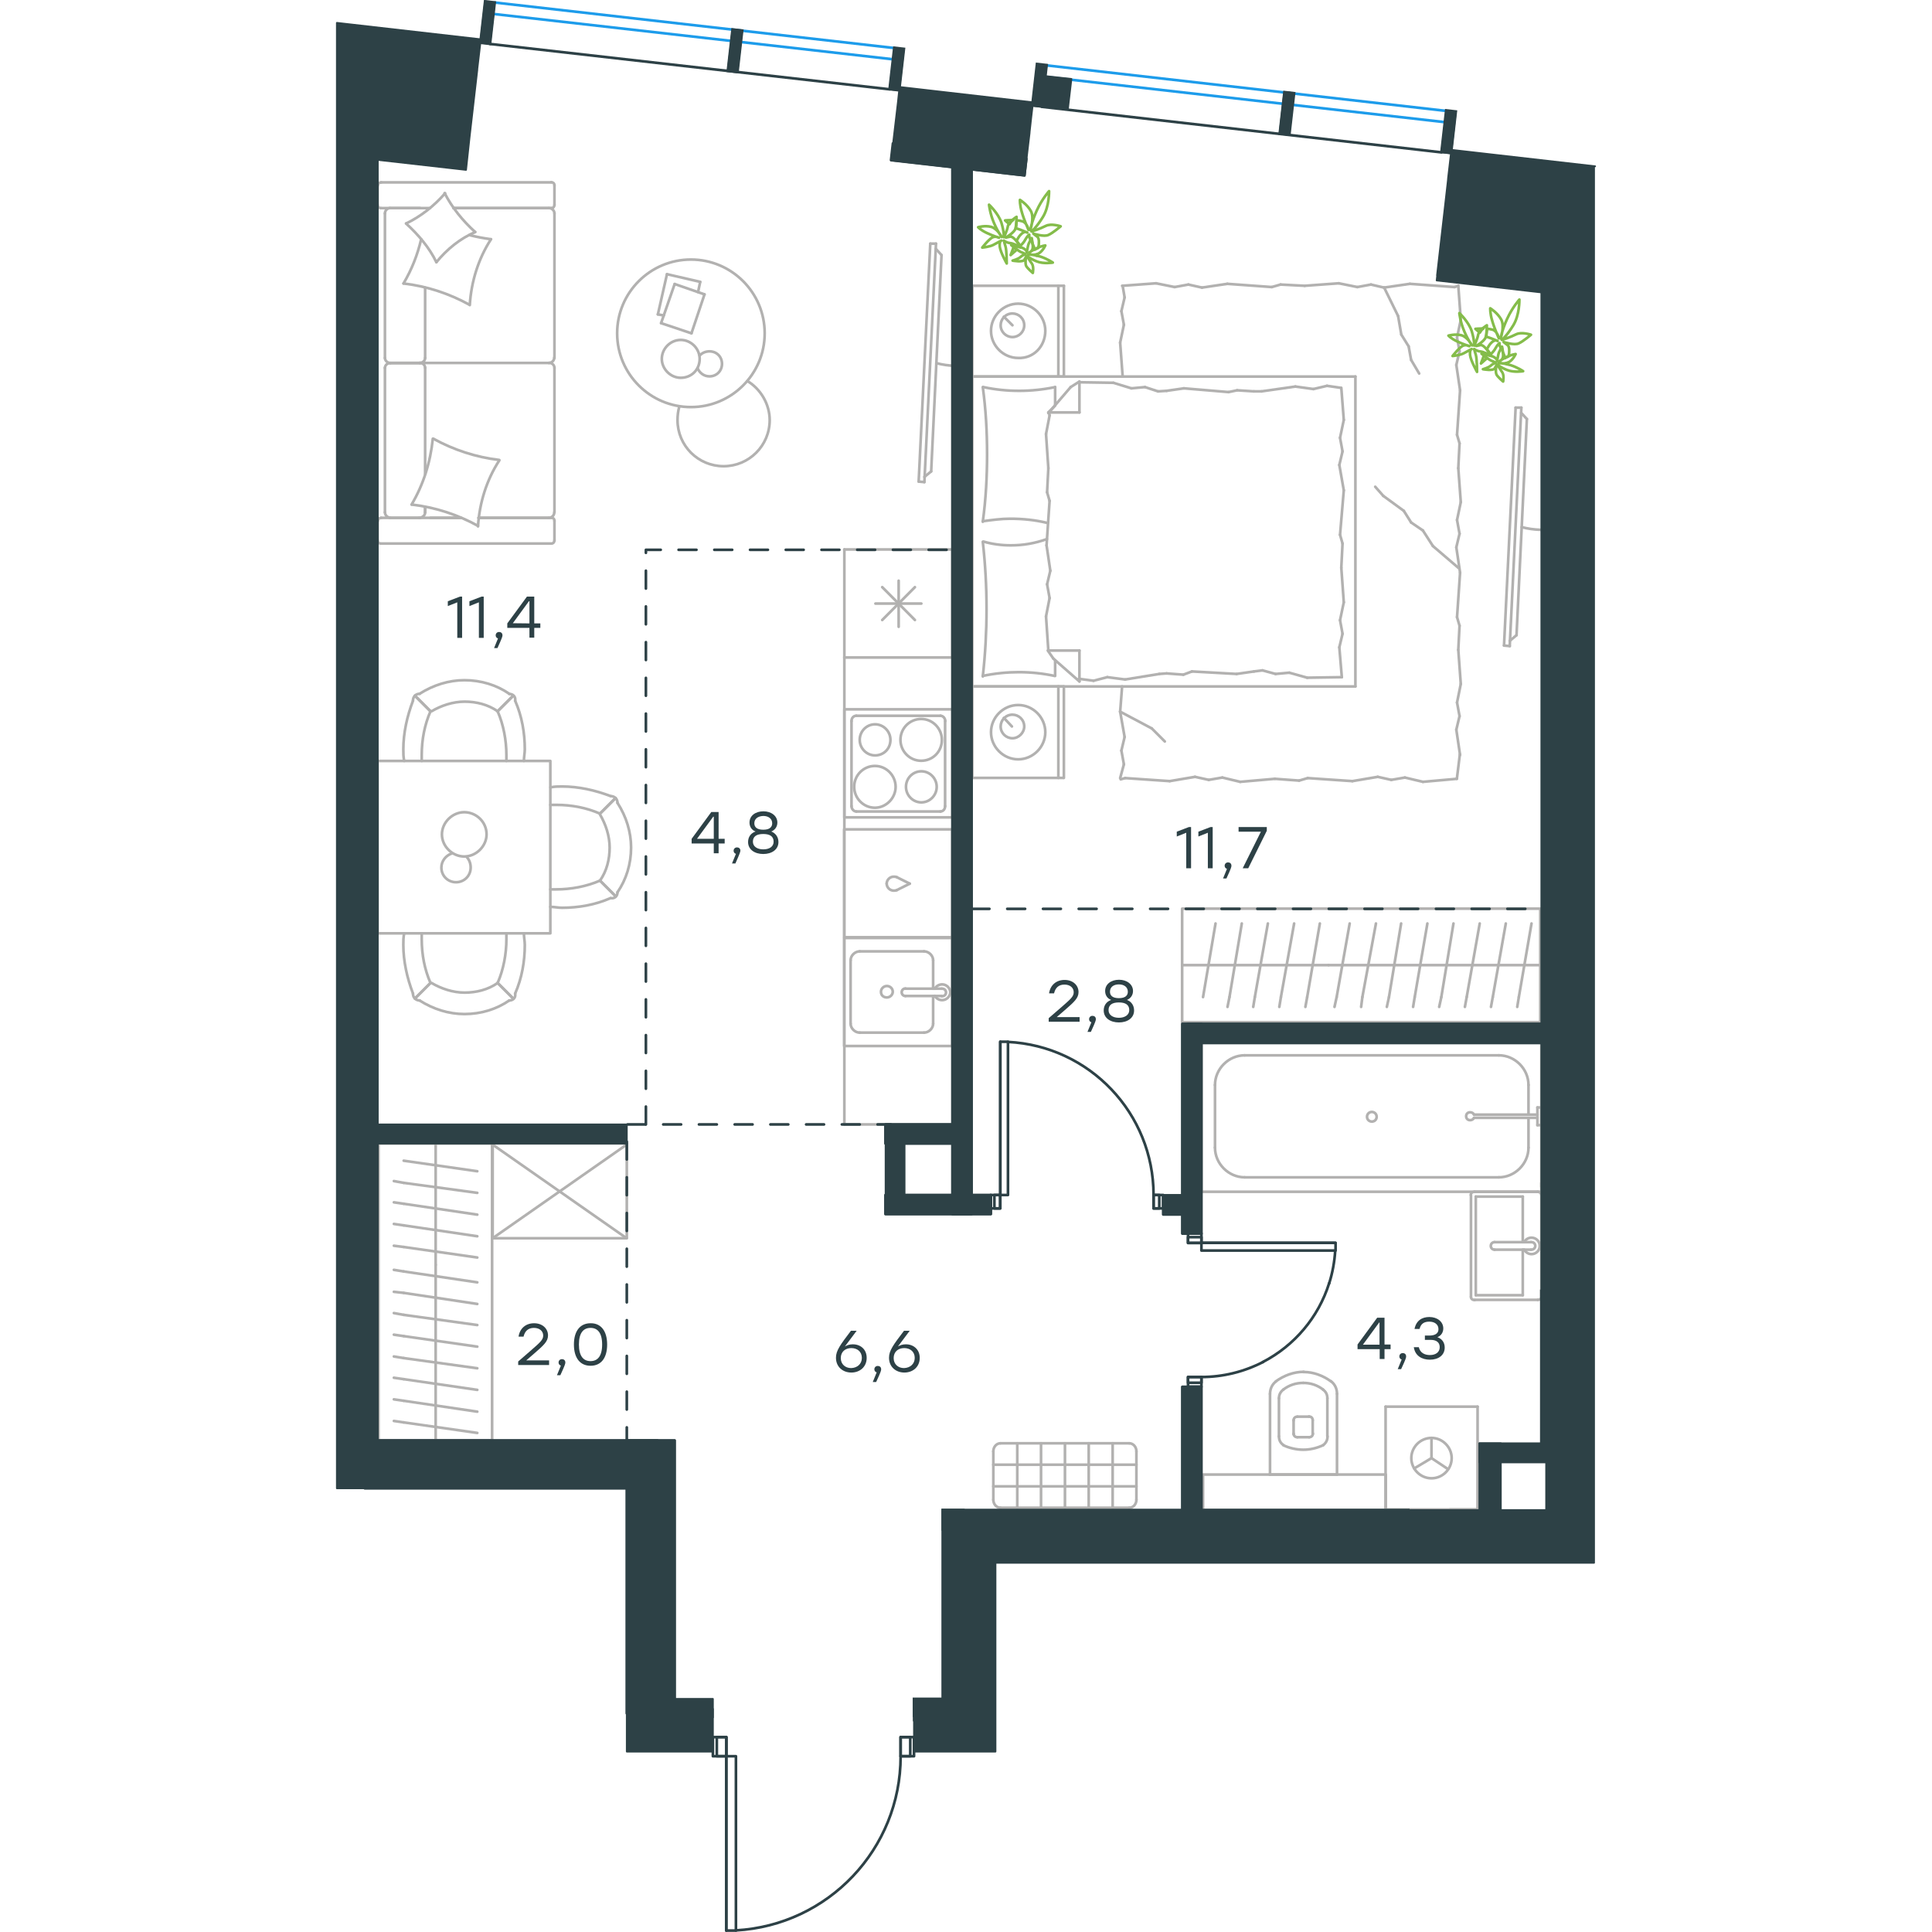 <?xml version="1.0" encoding="utf-8"?>
<!-- Generator: Adobe Illustrator 26.5.0, SVG Export Plug-In . SVG Version: 6.00 Build 0)  -->
<svg version="1.1" id="Слой_1" xmlns="http://www.w3.org/2000/svg" xmlns:xlink="http://www.w3.org/1999/xlink" x="0px" y="0px"
	 viewBox="0 0 705.4 1081.6" style="enable-background:new 0 0 705.4 1081.6;" xml:space="preserve" width="200" height="200">
<style type="text/css">
	.st0{fill:none;stroke:#B2B1B0;stroke-width:1.5;stroke-linecap:round;stroke-linejoin:round;stroke-miterlimit:22.926;}
	.st1{fill:none;stroke:#2D4146;stroke-width:1.5;stroke-linecap:round;stroke-linejoin:round;stroke-miterlimit:10;}
	.st2{fill:none;stroke:#1D9CEB;stroke-width:1.5;stroke-linecap:round;stroke-linejoin:round;stroke-miterlimit:22.926;}
	.st3{fill:none;stroke:#2D4146;stroke-width:1.5;stroke-linecap:round;stroke-linejoin:round;stroke-miterlimit:22.926;}
	.st4{fill:none;stroke:#2D4146;stroke-width:1.5;stroke-miterlimit:22.926;}
	
		.st5{fill:none;stroke:#2D4146;stroke-width:1.5;stroke-linecap:round;stroke-linejoin:round;stroke-miterlimit:22.926;stroke-dasharray:10,10,0,0,0,0;}
	.st6{fill:#2D4146;}
	.st7{fill:#2D4146;stroke:#2D4146;stroke-linecap:round;stroke-linejoin:round;stroke-miterlimit:10;}
	.st8{fill:none;stroke:#84BC4A;stroke-width:1.5;stroke-linecap:round;stroke-linejoin:round;stroke-miterlimit:22.926;}
</style>
<g>
	<line class="st0" x1="356.2" y1="210.8" x2="356.2" y2="160"/>
	<line class="st0" x1="407.5" y1="160" x2="407.5" y2="210.8"/>
	<line class="st0" x1="407.5" y1="210.8" x2="356.2" y2="210.8"/>
	<line class="st0" x1="356.2" y1="160" x2="407.5" y2="160"/>
	<line class="st0" x1="378.7" y1="182.1" x2="373.9" y2="177.3"/>
	<line class="st0" x1="404.4" y1="160" x2="404.4" y2="210.8"/>
	<path class="st0" d="M397.1,185.2c0-8.3-6.9-15.2-15.2-15.2c-8.3,0-15.2,6.9-15.2,15.2c0,8.3,6.9,15.2,15.2,15.2
		C390.5,200.8,397.1,193.9,397.1,185.2z"/>
	<path class="st0" d="M385.3,182.1c0-3.8-3.1-6.6-6.6-6.6c-3.8,0-6.6,3.1-6.6,6.6c0,3.8,3.1,6.6,6.6,6.6
		C382.2,188.7,385.3,185.9,385.3,182.1z"/>
	<line class="st0" x1="356.2" y1="384.3" x2="356.2" y2="210.8"/>
	<line class="st0" x1="402.6" y1="369.6" x2="402.6" y2="378.4"/>
	<line class="st0" x1="398.8" y1="230.9" x2="416.2" y2="230.9"/>
	<line class="st0" x1="402.6" y1="227.1" x2="398.8" y2="230.9"/>
	<line class="st0" x1="570.7" y1="384.3" x2="356.2" y2="384.3"/>
	<line class="st0" x1="416.2" y1="213.6" x2="416.2" y2="230.9"/>
	<line class="st0" x1="356.2" y1="210.8" x2="570.7" y2="210.8"/>
	<line class="st0" x1="416.2" y1="381.5" x2="401.6" y2="368.7"/>
	<line class="st0" x1="401.6" y1="368.7" x2="398.5" y2="364.2"/>
	<line class="st0" x1="402.6" y1="216.7" x2="402.6" y2="226.8"/>
	<line class="st0" x1="398.8" y1="364.2" x2="416.2" y2="364.2"/>
	<line class="st0" x1="398.8" y1="231.3" x2="411.3" y2="216.7"/>
	<line class="st0" x1="411.3" y1="216.7" x2="416.2" y2="213.6"/>
	<line class="st0" x1="416.2" y1="381.5" x2="416.2" y2="364.2"/>
	<line class="st0" x1="563.5" y1="304.3" x2="562.8" y2="317.8"/>
	<line class="st0" x1="561.7" y1="260.3" x2="564.2" y2="274.5"/>
	<line class="st0" x1="562.1" y1="245.1" x2="563.5" y2="252.7"/>
	<line class="st0" x1="563.5" y1="252.7" x2="561.7" y2="260.3"/>
	<line class="st0" x1="562.1" y1="299.4" x2="563.5" y2="304.3"/>
	<line class="st0" x1="564.2" y1="274.5" x2="562.1" y2="299.4"/>
	<line class="st0" x1="562.8" y1="217.1" x2="564.2" y2="235.1"/>
	<line class="st0" x1="564.2" y1="235.1" x2="562.1" y2="245.1"/>
	<line class="st0" x1="561.7" y1="362.4" x2="563.1" y2="379.1"/>
	<line class="st0" x1="562.1" y1="347.2" x2="563.5" y2="354.8"/>
	<line class="st0" x1="563.5" y1="354.8" x2="561.7" y2="362.4"/>
	<line class="st0" x1="562.8" y1="317.8" x2="564.2" y2="337.2"/>
	<line class="st0" x1="564.2" y1="337.2" x2="562.1" y2="347.2"/>
	<line class="st0" x1="570.7" y1="384.3" x2="570.7" y2="210.8"/>
	<path class="st0" d="M362.1,303.3c1.4,12.5,2.1,24.9,2.1,37.7c0,12.5-0.7,25.3-2.1,37.7"/>
	<path class="st0" d="M398,301.8c-6.9,2.4-13.1,3.5-20.3,3.5c-5.2,0-10.4-0.7-15.2-2.1"/>
	<path class="st0" d="M362.1,378.4c6.6-1.4,13.5-2.1,20.1-2.1c6.9,0,13.5,0.7,20.1,2.1"/>
	<path class="st0" d="M362.1,291.8c5.2-0.7,10.4-1.4,15.2-1.4c7.3,0,14.2,0.7,21.1,2.4"/>
	<line class="st0" x1="460.2" y1="219.1" x2="465" y2="218.8"/>
	<line class="st0" x1="445.3" y1="217.4" x2="452.9" y2="216.7"/>
	<line class="st0" x1="452.9" y1="216.7" x2="460.2" y2="219.1"/>
	<line class="st0" x1="416.2" y1="214" x2="435.2" y2="214.3"/>
	<line class="st0" x1="435.2" y1="214.3" x2="445.3" y2="217.4"/>
	<line class="st0" x1="504.5" y1="218.5" x2="513.9" y2="219.1"/>
	<line class="st0" x1="465" y1="218.8" x2="474.7" y2="217.4"/>
	<line class="st0" x1="499.7" y1="219.5" x2="504.5" y2="218.5"/>
	<line class="st0" x1="474.7" y1="217.4" x2="499.7" y2="219.5"/>
	<line class="st0" x1="513.9" y1="219.1" x2="518.1" y2="219.1"/>
	<line class="st0" x1="547.2" y1="217.8" x2="554.8" y2="216"/>
	<line class="st0" x1="554.8" y1="216" x2="562.4" y2="217.1"/>
	<line class="st0" x1="518.1" y1="219.1" x2="537.1" y2="216.4"/>
	<line class="st0" x1="537.1" y1="216.4" x2="547.2" y2="217.8"/>
	<line class="st0" x1="518.7" y1="375.3" x2="513.9" y2="375.9"/>
	<line class="st0" x1="533.7" y1="376.6" x2="526" y2="377.3"/>
	<line class="st0" x1="526" y1="377.3" x2="518.7" y2="375.3"/>
	<line class="st0" x1="563.1" y1="379.1" x2="543.7" y2="379.4"/>
	<line class="st0" x1="543.7" y1="379.4" x2="533.7" y2="376.6"/>
	<line class="st0" x1="474.4" y1="377.7" x2="465" y2="377"/>
	<line class="st0" x1="513.9" y1="375.9" x2="504.2" y2="377.3"/>
	<line class="st0" x1="479.2" y1="375.9" x2="474.4" y2="377.7"/>
	<line class="st0" x1="504.2" y1="377.3" x2="479.2" y2="375.9"/>
	<line class="st0" x1="465" y1="377" x2="460.9" y2="377.3"/>
	<line class="st0" x1="416.5" y1="380.1" x2="415.8" y2="380.1"/>
	<line class="st0" x1="431.8" y1="379.1" x2="424.1" y2="381.1"/>
	<line class="st0" x1="424.1" y1="381.1" x2="416.5" y2="380.1"/>
	<line class="st0" x1="460.9" y1="377.3" x2="441.8" y2="380.4"/>
	<line class="st0" x1="441.8" y1="380.4" x2="431.8" y2="379.1"/>
	<path class="st0" d="M362.1,216.7c1.7,12.5,2.4,24.9,2.4,37.7c0,12.5-0.7,25.3-2.4,37.7"/>
	<path class="st0" d="M402.6,216.7c-6.6,1.4-13.5,2.1-20.1,2.1c-6.9,0-13.5-0.7-20.1-2.1"/>
	<line class="st0" x1="398.1" y1="275.6" x2="398.8" y2="262.1"/>
	<line class="st0" x1="399.9" y1="319.5" x2="397.8" y2="305.3"/>
	<line class="st0" x1="399.5" y1="334.8" x2="398.1" y2="327.1"/>
	<line class="st0" x1="398.1" y1="327.1" x2="399.9" y2="319.5"/>
	<line class="st0" x1="399.5" y1="280.4" x2="398.1" y2="275.6"/>
	<line class="st0" x1="397.8" y1="305.3" x2="399.5" y2="280.4"/>
	<line class="st0" x1="398.8" y1="364.2" x2="397.5" y2="345.1"/>
	<line class="st0" x1="397.5" y1="345.1" x2="399.5" y2="334.8"/>
	<line class="st0" x1="399.5" y1="232.6" x2="399.2" y2="230.9"/>
	<line class="st0" x1="398.8" y1="262.1" x2="397.5" y2="243"/>
	<line class="st0" x1="397.5" y1="243" x2="399.5" y2="232.6"/>
	<line class="st0" x1="356.2" y1="435.5" x2="356.2" y2="384.3"/>
	<line class="st0" x1="407.5" y1="384.3" x2="407.5" y2="435.5"/>
	<line class="st0" x1="407.2" y1="435.5" x2="356.2" y2="435.5"/>
	<line class="st0" x1="356.2" y1="384.3" x2="407.2" y2="384.3"/>
	<line class="st0" x1="378.4" y1="406.7" x2="373.9" y2="401.9"/>
	<line class="st0" x1="404.4" y1="384.3" x2="404.4" y2="435.5"/>
	<line class="st0" x1="441.5" y1="166.5" x2="440.4" y2="160"/>
	<line class="st0" x1="441.1" y1="181.8" x2="439.7" y2="174.2"/>
	<line class="st0" x1="439.7" y1="174.2" x2="441.5" y2="166.5"/>
	<line class="st0" x1="440.4" y1="210.8" x2="439" y2="191.8"/>
	<line class="st0" x1="439" y1="191.8" x2="441.1" y2="181.8"/>
	<line class="st0" x1="528.8" y1="159.3" x2="542.3" y2="160"/>
	<line class="st0" x1="484.8" y1="161" x2="499" y2="158.9"/>
	<line class="st0" x1="469.5" y1="160.7" x2="477.2" y2="159.3"/>
	<line class="st0" x1="477.2" y1="159.3" x2="484.8" y2="161"/>
	<line class="st0" x1="523.9" y1="160.7" x2="528.8" y2="159.3"/>
	<line class="st0" x1="499" y1="158.9" x2="523.9" y2="160.7"/>
	<line class="st0" x1="440.1" y1="160" x2="459.1" y2="158.6"/>
	<line class="st0" x1="459.1" y1="158.6" x2="469.5" y2="160.7"/>
	<line class="st0" x1="586.7" y1="161" x2="601.2" y2="158.9"/>
	<line class="st0" x1="571.8" y1="160.7" x2="579.4" y2="159.3"/>
	<line class="st0" x1="579.4" y1="159.3" x2="586.7" y2="161"/>
	<line class="st0" x1="626.2" y1="160.7" x2="628.3" y2="160"/>
	<line class="st0" x1="601.2" y1="158.9" x2="626.2" y2="160.7"/>
	<line class="st0" x1="542.3" y1="160" x2="561.4" y2="158.6"/>
	<line class="st0" x1="561.4" y1="158.6" x2="571.8" y2="160.7"/>
	<line class="st0" x1="629" y1="248.2" x2="628.3" y2="262.1"/>
	<line class="st0" x1="627.2" y1="204.3" x2="629.3" y2="218.5"/>
	<line class="st0" x1="627.6" y1="189" x2="629" y2="196.6"/>
	<line class="st0" x1="629" y1="196.6" x2="627.2" y2="204.3"/>
	<line class="st0" x1="627.6" y1="243.4" x2="629" y2="248.2"/>
	<line class="st0" x1="629.3" y1="218.5" x2="627.6" y2="243.4"/>
	<line class="st0" x1="628.3" y1="160" x2="629.7" y2="179"/>
	<line class="st0" x1="629.7" y1="179" x2="627.6" y2="189"/>
	<line class="st0" x1="629" y1="350.3" x2="628.3" y2="363.8"/>
	<line class="st0" x1="627.2" y1="306.4" x2="629.3" y2="320.6"/>
	<line class="st0" x1="627.6" y1="291.1" x2="629" y2="298.8"/>
	<line class="st0" x1="629" y1="298.8" x2="627.2" y2="306.4"/>
	<line class="st0" x1="627.6" y1="345.5" x2="629" y2="350.3"/>
	<line class="st0" x1="629.3" y1="320.6" x2="627.6" y2="345.5"/>
	<line class="st0" x1="628.3" y1="262.1" x2="629.7" y2="281.1"/>
	<line class="st0" x1="629.7" y1="281.1" x2="627.6" y2="291.1"/>
	<line class="st0" x1="629.2" y1="422.2" x2="627.5" y2="436"/>
	<line class="st0" x1="627.2" y1="408.5" x2="629.3" y2="422.7"/>
	<line class="st0" x1="627.6" y1="393.3" x2="629" y2="400.9"/>
	<line class="st0" x1="629" y1="400.9" x2="627.2" y2="408.5"/>
	<line class="st0" x1="628.3" y1="363.8" x2="629.7" y2="382.9"/>
	<line class="st0" x1="629.7" y1="382.9" x2="627.6" y2="393.3"/>
	<line class="st0" x1="539.2" y1="437" x2="525.6" y2="436"/>
	<line class="st0" x1="583.2" y1="434.9" x2="569" y2="437.3"/>
	<line class="st0" x1="598.4" y1="435.3" x2="590.8" y2="436.6"/>
	<line class="st0" x1="590.8" y1="436.6" x2="583.2" y2="434.9"/>
	<line class="st0" x1="544" y1="435.6" x2="539.2" y2="437"/>
	<line class="st0" x1="569" y1="437.3" x2="544" y2="435.6"/>
	<line class="st0" x1="627.5" y1="436" x2="608.5" y2="437.7"/>
	<line class="st0" x1="608.5" y1="437.7" x2="598.4" y2="435.3"/>
	<line class="st0" x1="480.9" y1="434.9" x2="466.7" y2="437.3"/>
	<line class="st0" x1="496.2" y1="435.3" x2="488.6" y2="436.6"/>
	<line class="st0" x1="488.6" y1="436.6" x2="480.9" y2="434.9"/>
	<line class="st0" x1="441.8" y1="435.6" x2="439.3" y2="436.3"/>
	<line class="st0" x1="466.7" y1="437.3" x2="441.8" y2="435.6"/>
	<line class="st0" x1="525.6" y1="436" x2="506.2" y2="437.7"/>
	<line class="st0" x1="506.2" y1="437.7" x2="496.2" y2="435.3"/>
	<line class="st0" x1="441.5" y1="412.6" x2="439" y2="398.4"/>
	<line class="st0" x1="441.1" y1="427.9" x2="439.7" y2="420.2"/>
	<line class="st0" x1="439.7" y1="420.2" x2="441.5" y2="412.6"/>
	<line class="st0" x1="439" y1="398.4" x2="440.1" y2="384.3"/>
	<line class="st0" x1="439" y1="435.6" x2="441.1" y2="427.9"/>
	<line class="st0" x1="597.8" y1="286" x2="586.3" y2="277.6"/>
	<line class="st0" x1="608.5" y1="297" x2="601.9" y2="292.5"/>
	<line class="st0" x1="601.9" y1="292.5" x2="597.8" y2="286"/>
	<line class="st0" x1="586.3" y1="277.6" x2="581.8" y2="272.5"/>
	<line class="st0" x1="628.6" y1="318.1" x2="614.1" y2="305.7"/>
	<line class="st0" x1="614.1" y1="305.7" x2="608.5" y2="297"/>
	<line class="st0" x1="439" y1="398.4" x2="456.7" y2="407.8"/>
	<line class="st0" x1="456.7" y1="407.8" x2="464" y2="415.1"/>
	<line class="st0" x1="601.9" y1="201.5" x2="606.4" y2="209.1"/>
	<line class="st0" x1="596.4" y1="187.3" x2="600.5" y2="193.9"/>
	<line class="st0" x1="600.5" y1="193.9" x2="601.9" y2="201.5"/>
	<line class="st0" x1="586.8" y1="161" x2="594.6" y2="176.9"/>
	<line class="st0" x1="594.6" y1="176.9" x2="596.4" y2="187.3"/>
	<path class="st0" d="M397.1,409.9c0-8.3-6.9-15.2-15.2-15.2c-8.3,0-15.2,6.9-15.2,15.2c0,8.3,6.9,15.2,15.2,15.2
		C390.2,425.1,397.1,418.2,397.1,409.9z"/>
	<path class="st0" d="M385.3,406.7c0-3.8-3.1-6.6-6.6-6.6c-3.8,0-6.6,3.1-6.6,6.6c0,3.8,3.1,6.6,6.6,6.6
		C382.2,413.3,385.3,410.2,385.3,406.7z"/>
</g>
<g>
	<path class="st0" d="M663.8,295.1c3.5,0.9,7,1.4,10.5,1.5"/>
	<line class="st0" x1="657.1" y1="361.7" x2="663.6" y2="228.2"/>
	<line class="st0" x1="660.4" y1="228.2" x2="653.9" y2="361.4"/>
	<line class="st0" x1="653.9" y1="361.4" x2="657.1" y2="361.7"/>
	<line class="st0" x1="666.7" y1="234.6" x2="660.9" y2="355.6"/>
	<line class="st0" x1="663.5" y1="231.1" x2="666.7" y2="234.6"/>
	<line class="st0" x1="660.9" y1="355.6" x2="657.1" y2="358.8"/>
	<line class="st0" x1="660.4" y1="228.2" x2="663.6" y2="228.2"/>
</g>
<g>
	<line class="st0" x1="473.7" y1="540.3" x2="555.7" y2="540.3"/>
	<line class="st0" x1="542.7" y1="563.7" x2="543.7" y2="558.2"/>
	<line class="st0" x1="543.7" y1="558.2" x2="550.8" y2="517"/>
	<line class="st0" x1="528.1" y1="563.7" x2="529" y2="558.2"/>
	<line class="st0" x1="529" y1="558.2" x2="536.4" y2="517"/>
	<line class="st0" x1="513.5" y1="563.7" x2="514.4" y2="558.2"/>
	<line class="st0" x1="514.4" y1="558.2" x2="521.7" y2="517"/>
	<line class="st0" x1="499.1" y1="563.7" x2="500.2" y2="558.2"/>
	<line class="st0" x1="500.2" y1="558.2" x2="507.1" y2="517"/>
	<line class="st0" x1="485.4" y1="558.2" x2="492.4" y2="517"/>
	<rect x="473.7" y="508.7" class="st0" width="200.5" height="63.6"/>
	<line class="st0" x1="555.7" y1="540.3" x2="674.3" y2="540.3"/>
	<line class="st0" x1="661.3" y1="563.7" x2="662.2" y2="558.2"/>
	<line class="st0" x1="662.2" y1="558.2" x2="669.3" y2="517"/>
	<line class="st0" x1="646.6" y1="563.7" x2="647.6" y2="558.2"/>
	<line class="st0" x1="647.6" y1="558.2" x2="654.9" y2="517"/>
	<line class="st0" x1="632" y1="563.7" x2="633" y2="558.2"/>
	<line class="st0" x1="633" y1="558.2" x2="640.3" y2="517"/>
	<line class="st0" x1="617.6" y1="563.7" x2="618.8" y2="558.2"/>
	<line class="st0" x1="618.8" y1="558.2" x2="625.6" y2="517"/>
	<line class="st0" x1="603" y1="563.7" x2="603.9" y2="558.2"/>
	<line class="st0" x1="603.9" y1="558.2" x2="611" y2="517"/>
	<line class="st0" x1="588.3" y1="563.7" x2="589.5" y2="558.2"/>
	<line class="st0" x1="589.5" y1="558.2" x2="596.3" y2="517"/>
	<line class="st0" x1="573.9" y1="563.7" x2="574.6" y2="558.2"/>
	<line class="st0" x1="574.6" y1="558.2" x2="582.2" y2="517"/>
	<line class="st0" x1="560.2" y1="558.2" x2="567.5" y2="517"/>
	<line class="st0" x1="559" y1="563.7" x2="560.2" y2="558.2"/>
</g>
<g>
	<line class="st0" x1="49.9" y1="265.4" x2="49.9" y2="205.9"/>
	<line class="st0" x1="122.3" y1="103.8" x2="122.3" y2="114.7"/>
	<line class="st0" x1="122.3" y1="119.5" x2="122.3" y2="200.4"/>
	<line class="st0" x1="69.9" y1="289.9" x2="52.9" y2="289.9"/>
	<line class="st0" x1="119.2" y1="289.9" x2="79.8" y2="289.9"/>
	<line class="st0" x1="119.2" y1="116.5" x2="65.8" y2="116.5"/>
	<line class="st0" x1="47.1" y1="203.2" x2="30.2" y2="203.2"/>
	<line class="st0" x1="49.9" y1="200.4" x2="49.9" y2="161"/>
	<line class="st0" x1="23.3" y1="302.5" x2="23.3" y2="291.6"/>
	<line class="st0" x1="30.2" y1="203.2" x2="47.1" y2="203.2"/>
	<line class="st0" x1="27.4" y1="119.5" x2="27.4" y2="200.4"/>
	<line class="st0" x1="65.8" y1="116.5" x2="120.5" y2="116.5"/>
	<line class="st0" x1="122.3" y1="205.9" x2="122.3" y2="286.8"/>
	<line class="st0" x1="122.3" y1="291.6" x2="122.3" y2="302.5"/>
	<line class="st0" x1="49.9" y1="286.8" x2="49.9" y2="283.8"/>
	<line class="st0" x1="25.4" y1="289.9" x2="69.9" y2="289.9"/>
	<line class="st0" x1="49.9" y1="286.8" x2="49.9" y2="283.8"/>
	<line class="st0" x1="30.2" y1="289.9" x2="47.1" y2="289.9"/>
	<line class="st0" x1="30.2" y1="203.2" x2="47.1" y2="203.2"/>
	<line class="st0" x1="27.4" y1="205.9" x2="27.4" y2="286.8"/>
	<line class="st0" x1="79.8" y1="289.9" x2="120.5" y2="289.9"/>
	<line class="st0" x1="25.4" y1="102.1" x2="120.5" y2="102.1"/>
	<line class="st0" x1="23.3" y1="114.7" x2="23.3" y2="103.8"/>
	<line class="st0" x1="52.6" y1="116.5" x2="25.4" y2="116.5"/>
	<line class="st0" x1="47.1" y1="203.2" x2="119.2" y2="203.2"/>
	<line class="st0" x1="47.1" y1="116.5" x2="30.2" y2="116.5"/>
	<path class="st0" d="M25.4,289.9c-1.4,0-2,1-2,1.8"/>
	<path class="st0" d="M120.5,116.5c1.3,0,1.8-1,1.8-1.8"/>
	<path class="st0" d="M23.3,114.7c0,1.3,1,1.8,1.8,1.8"/>
	<path class="st0" d="M49.9,205.9c0-1.4-1.3-2.8-3-2.8"/>
	<path class="st0" d="M30.2,116.5c-1.4,0-2.8,1.3-2.8,3"/>
	<path class="st0" d="M27.4,286.8c0,1.5,1.3,3,3,3"/>
	<path class="st0" d="M122.3,205.9c0-1.4-1.3-2.8-3-2.8"/>
	<path class="st0" d="M30.4,203.2c-1.5,0-3,1.2-3,2.8"/>
	<path class="st0" d="M119.2,203.2c1.5,0,3-1.3,3-3"/>
	<path class="st0" d="M23.3,302.5c0,1.3,1,1.8,1.8,1.8h95.4c1.3,0,1.8-1,1.8-1.8"/>
	<path class="st0" d="M27.4,200.4c0,1.4,1.3,2.8,3,2.8"/>
	<path class="st0" d="M122.3,103.8c0-1.3-1-1.8-1.8-1.8"/>
	<path class="st0" d="M119.2,289.9c1.5,0,3-1.3,3-3"/>
	<path class="st0" d="M122.3,291.6c0-1.3-1-1.8-1.8-1.8"/>
	<path class="st0" d="M122.3,119.5c0-1.5-1.3-3-3-3"/>
	<path class="st0" d="M46.5,289.9c1.7,0,3.4-1.3,3.4-3"/>
	<path class="st0" d="M46.9,203.2c1.5,0,3-1.2,3-2.8"/>
	<path class="st0" d="M25.4,102.1c-1.4,0-2,1-2,1.8"/>
	<path class="st0" d="M54.5,245.6c11.4,6.3,24,10.4,36.9,11.9"/>
	<path class="st0" d="M60.8,108.1c4.3,8.3,10.1,15.4,17,21.7"/>
	<path class="st0" d="M78,129.9c-8.3,3.5-15.9,9.6-21.8,16.9"/>
	<path class="st0" d="M91.4,257.8c-7.1,10.9-11.1,23.8-11.9,36.9"/>
	<path class="st0" d="M74.7,170.6c-11.4-6.3-24-10.4-36.9-11.9"/>
	<path class="st0" d="M37.8,158.7c4.6-7.8,7.8-15.9,9.9-24.8"/>
	<path class="st0" d="M86.8,133.9c-7.1,10.9-11.1,23.8-11.9,36.9"/>
	<path class="st0" d="M79.5,294.4c-11.4-6.3-24-10.4-36.9-11.9"/>
	<path class="st0" d="M42.3,282.5c6.6-11.1,10.6-23.8,11.9-36.9"/>
	<path class="st0" d="M56.2,146.8c-4-8.3-10.1-15.4-17-21.7"/>
	<path class="st0" d="M74.7,131.6c3.8,1,8.1,1.8,11.9,2.3"/>
	<path class="st0" d="M39.3,125.1c8.3-4,15.7-9.9,21.8-16.9"/>
</g>
<g>
	<line class="st0" x1="185.3" y1="153.5" x2="203.9" y2="157.8"/>
	<line class="st0" x1="203.9" y1="157.8" x2="202.7" y2="163.5"/>
	<line class="st0" x1="183.5" y1="176.6" x2="180.2" y2="176"/>
	<line class="st0" x1="180.2" y1="176" x2="185.3" y2="153.5"/>
	<line class="st0" x1="189.6" y1="159" x2="206.3" y2="164.8"/>
	<line class="st0" x1="206.3" y1="164.8" x2="199" y2="186.6"/>
	<line class="st0" x1="199" y1="186.6" x2="182" y2="180.9"/>
	<line class="st0" x1="182" y1="180.9" x2="189.6" y2="159"/>
	<ellipse class="st0" cx="198.7" cy="186.6" rx="41.3" ry="41.3"/>
	<path class="st0" d="M203.6,200.9c0-5.8-4.9-10.6-10.6-10.6c-5.8,0-10.6,4.9-10.6,10.6s4.9,10.6,10.6,10.6
		C199,211.5,203.6,207,203.6,200.9z"/>
	<path class="st0" d="M203.6,199.1c1.2-1.5,3.3-2.4,5.5-2.4c4,0,7,3,7,7c0,3.9-3,7-7,7c-3,0-5.5-1.8-6.7-4.6"/>
	<path class="st0" d="M230.3,213.3c7.6,4.6,12.5,13.1,12.5,21.9c0,14.3-11.6,25.8-25.8,25.8c-14.3,0-25.8-11.5-25.8-25.8
		c0-2.5,0.3-5.1,1-7.6"/>
</g>
<g>
	<path class="st0" d="M336.1,203.3c3.5,0.9,7,1.4,10.5,1.5"/>
	<line class="st0" x1="329.4" y1="269.9" x2="335.9" y2="136.4"/>
	<line class="st0" x1="332.7" y1="136.4" x2="326.2" y2="269.6"/>
	<line class="st0" x1="326.2" y1="269.6" x2="329.4" y2="269.9"/>
	<line class="st0" x1="339" y1="142.8" x2="333.2" y2="263.9"/>
	<line class="st0" x1="335.8" y1="139.3" x2="339" y2="142.8"/>
	<line class="st0" x1="333.2" y1="263.9" x2="329.4" y2="267"/>
	<line class="st0" x1="332.7" y1="136.4" x2="335.9" y2="136.4"/>
</g>
<g>
	<line class="st0" x1="345.1" y1="307.6" x2="345.1" y2="368.1"/>
	<line class="st0" x1="315" y1="325.1" x2="315" y2="350.9"/>
	<line class="st0" x1="305.8" y1="347.1" x2="324.1" y2="328.7"/>
	<line class="st0" x1="305.8" y1="328.7" x2="324.1" y2="347.1"/>
	<line class="st0" x1="302" y1="337.9" x2="327.7" y2="337.9"/>
	<line class="st0" x1="345.1" y1="368.1" x2="284.6" y2="368.1"/>
	<line class="st0" x1="284.6" y1="307.6" x2="284.6" y2="368.1"/>
	<line class="st0" x1="345.1" y1="307.6" x2="284.6" y2="307.6"/>
</g>
<g>
	<rect x="284.5" y="525.1" class="st0" width="60.5" height="60.5"/>
	<line class="st0" x1="318.8" y1="557.6" x2="339.1" y2="557.6"/>
	<line class="st0" x1="334.3" y1="553.5" x2="334.3" y2="537.6"/>
	<line class="st0" x1="288.1" y1="537.6" x2="288.1" y2="573.1"/>
	<line class="st0" x1="334.3" y1="573.1" x2="334.3" y2="557.6"/>
	<line class="st0" x1="293.2" y1="578.1" x2="329.2" y2="578.1"/>
	<line class="st0" x1="339.1" y1="553.5" x2="318.8" y2="553.5"/>
	<line class="st0" x1="329.2" y1="532.6" x2="293.2" y2="532.6"/>
	<path class="st0" d="M318.8,557.6L318.8,557.6c-1.2,0-2.1-0.9-2.1-2.1c0-1.2,0.9-2.1,2.1-2.1"/>
	<path class="st0" d="M329.2,532.6c2.7,0,5.1,2.4,5.1,5"/>
	<path class="st0" d="M335.2,553.5c0.9-1.5,2.4-2.4,4.2-2.4c2.4,0,4.5,2.1,4.5,4.4c0,2.3-2.1,4.4-4.5,4.4c-1.8,0-3.3-0.9-4.2-2.4"/>
	<path class="st0" d="M293.2,578.1c-2.7,0-5.1-2.4-5.1-5"/>
	<path class="st0" d="M334.3,573.1c0,2.6-2.4,5-5.1,5"/>
	<path class="st0" d="M288.1,537.6c0-2.6,2.4-5,5.1-5"/>
	<path class="st0" d="M339.1,553.5h0.3c1.2,0,2.1,0.9,2.1,2.1c0,1.2-0.9,2.1-2.1,2.1h-0.3"/>
	<path class="st0" d="M308.4,558.4c1.8,0,3.3-1.5,3.3-3.2c0-1.8-1.5-3.2-3.3-3.2c-1.8,0-3.3,1.5-3.3,3.2
		C305.1,557.3,306.6,558.4,308.4,558.4z"/>
</g>
<g>
	<path class="st0" d="M310.4,414.2c0-4.8-3.9-8.7-8.6-8.7c-4.8,0-8.6,3.9-8.6,8.7c0,4.8,3.9,8.7,8.6,8.7
		C306.5,422.9,310.4,419.3,310.4,414.2z"/>
	<path class="st0" d="M313.3,440.5c0-6.3-5.1-11.7-11.6-11.7c-6.3,0-11.6,5.1-11.6,11.7c0,6.3,5.1,11.7,11.6,11.7
		C308,452.2,313.3,446.8,313.3,440.5z"/>
	<path class="st0" d="M336.3,440.5c0-4.8-3.9-8.7-8.6-8.7c-4.8,0-8.6,3.9-8.6,8.7c0,4.8,3.9,8.7,8.6,8.7
		C332.4,449.2,336.3,445.3,336.3,440.5z"/>
	<path class="st0" d="M339.2,414.2c0-6.3-5.1-11.7-11.6-11.7c-6.3,0-11.6,5.1-11.6,11.7c0,6.3,5.1,11.7,11.6,11.7
		S339.2,420.8,339.2,414.2z"/>
	<line class="st0" x1="288.6" y1="451.3" x2="288.6" y2="403.7"/>
	<line class="st0" x1="338.4" y1="454.3" x2="291.3" y2="454.3"/>
	<line class="st0" x1="341" y1="403.7" x2="341" y2="451.3"/>
	<line class="st0" x1="291.3" y1="400.7" x2="338.4" y2="400.7"/>
	<path class="st0" d="M341,451.3L341,451.3c0,1.8-1.2,3-2.7,3"/>
	<path class="st0" d="M288.6,403.7L288.6,403.7c0-1.8,1.2-3,2.7-3"/>
	<path class="st0" d="M291.3,454.3L291.3,454.3c-1.5,0-2.7-1.5-2.7-3"/>
	<path class="st0" d="M338.4,400.7L338.4,400.7c1.5,0,2.7,1.5,2.7,3"/>
	<rect x="284.6" y="397.1" class="st0" width="60.5" height="60.5"/>
</g>
<g>
	<rect x="284.5" y="464.3" class="st0" width="60.5" height="60.4"/>
	<line class="st0" x1="321.2" y1="494.7" x2="314" y2="491.1"/>
	<line class="st0" x1="314" y1="498.3" x2="321.2" y2="494.7"/>
	<path class="st0" d="M314,498.3c-0.6,0.3-1.2,0.3-1.8,0.3c-2.1,0-3.9-1.8-3.9-3.9"/>
	<path class="st0" d="M314,491.1c-0.6-0.3-1.2-0.3-1.8-0.3c-2.1,0-3.9,1.8-3.9,3.9"/>
</g>
<line class="st0" x1="284.6" y1="368.1" x2="284.6" y2="629.5"/>
<line class="st0" x1="284.6" y1="629.5" x2="306.8" y2="629.5"/>
<g>
	<rect x="23.3" y="426" class="st0" width="96.7" height="96.5"/>
	<path class="st0" d="M90.5,550.3c-5.4,3.8-12,5.4-18.5,5.4c-6.5,0-13.1-2.2-18.5-5.4"/>
	<path class="st0" d="M105.2,522.5c0,2.2,0.5,4.4,0.5,6.5c0,9.2-1.6,18.5-5.4,27.2"/>
	<path class="st0" d="M43.1,556.2c-3.3-8.7-5.4-18-5.4-27.2c0-2.2,0-4.4,0.5-6.5"/>
	<path class="st0" d="M95.4,522.5c0,1.1,0,2.2,0,3.3c0,8.2-1.6,16.9-4.9,24.5"/>
	<path class="st0" d="M52.9,550.3c-3.3-7.6-4.9-15.8-4.9-24.5c0-1.1,0-2.2,0-3.3"/>
	<path class="st0" d="M97,560.1c-7.1,4.9-15.8,7.6-25.1,7.6c-8.7,0-17.4-2.7-25.1-7.6"/>
	<line class="st0" x1="90.5" y1="550.3" x2="99.2" y2="559"/>
	<line class="st0" x1="52.9" y1="550.3" x2="44.2" y2="559"/>
	<line class="st0" x1="90.5" y1="550.3" x2="99.2" y2="559"/>
	<line class="st0" x1="52.9" y1="550.3" x2="44.2" y2="559"/>
	<path class="st0" d="M46.9,560.1c-2.2,0-3.8-1.6-3.8-3.8"/>
	<path class="st0" d="M100.3,556.3c0.4,2.2-1.1,3.8-3.3,3.8"/>
	<path class="st0" d="M90.5,398.2c-5.4-3.8-12-5.4-18.5-5.4c-6.5,0-13.1,2.2-18.5,5.4"/>
	<path class="st0" d="M105.2,426c0-2.2,0.5-4.4,0.5-6.5c0-9.2-1.6-18.5-5.4-27.2"/>
	<path class="st0" d="M43.1,392.3c-3.3,8.7-5.4,18-5.4,27.2c0,2.2,0,4.4,0.5,6.5"/>
	<path class="st0" d="M95.4,426c0-1.1,0-2.2,0-3.3c0-8.2-1.6-16.9-4.9-24.5"/>
	<path class="st0" d="M52.9,398.2c-3.3,7.6-4.9,15.8-4.9,24.5c0,1.1,0,2.2,0,3.3"/>
	<path class="st0" d="M97,388.4c-7.1-4.9-15.8-7.6-25.1-7.6c-8.7,0-17.4,2.7-25.1,7.6"/>
	<line class="st0" x1="90.5" y1="398.2" x2="99.2" y2="389.5"/>
	<line class="st0" x1="52.9" y1="398.2" x2="44.2" y2="389.5"/>
	<line class="st0" x1="90.5" y1="398.2" x2="99.2" y2="389.5"/>
	<line class="st0" x1="52.9" y1="398.2" x2="44.2" y2="389.5"/>
	<path class="st0" d="M46.9,388.4c-2.2,0-3.8,1.6-3.8,3.8"/>
	<path class="st0" d="M100.3,392.3c0.4-2.2-1.1-3.8-3.3-3.8"/>
	<path class="st0" d="M147.8,493c3.8-5.4,5.4-12,5.4-18.5c0-6.5-2.2-13.1-5.4-18.5"/>
	<path class="st0" d="M120,507.7c2.2,0,4.4,0.5,6.5,0.5c9.3,0,18.5-1.6,27.2-5.4"/>
	<path class="st0" d="M153.8,445.7c-8.7-3.3-18-5.4-27.2-5.4c-2.2,0-4.4,0-6.5,0.5"/>
	<path class="st0" d="M120,497.9c1.1,0,2.2,0,3.3,0c8.2,0,16.9-1.6,24.5-4.9"/>
	<path class="st0" d="M147.8,455.5c-7.6-3.3-15.8-4.9-24.5-4.9c-1.1,0-2.2,0-3.3,0"/>
	<path class="st0" d="M157.6,499.5c4.9-7.1,7.6-15.8,7.6-25c0-8.7-2.7-17.4-7.6-25"/>
	<line class="st0" x1="147.8" y1="493" x2="156.5" y2="501.7"/>
	<line class="st0" x1="147.8" y1="455.5" x2="156.5" y2="446.8"/>
	<line class="st0" x1="147.8" y1="493" x2="156.5" y2="501.7"/>
	<line class="st0" x1="147.8" y1="455.5" x2="156.5" y2="446.8"/>
	<path class="st0" d="M157.6,449.5c0-2.2-1.6-3.8-3.8-3.8"/>
	<path class="st0" d="M153.8,502.8c2.2,0.4,3.8-1.1,3.8-3.3"/>
	<path class="st0" d="M71.8,454.7c-6.7,0-12.5,5.8-12.5,12.4c0,6.7,5.8,12.4,12.5,12.4c6.7,0,12.5-5.8,12.5-12.4
		C84.3,460.1,78.5,454.7,71.8,454.7z"/>
	<path class="st0" d="M73,479.6c1.5,1.5,2.4,3.6,2.4,6.1c0,4.6-3.6,8.2-8.2,8.2c-4.6,0-8.2-3.6-8.2-8.2c0-3.6,2.4-6.7,5.8-7.9"/>
</g>
<g>
	<line class="st0" x1="55.8" y1="640.2" x2="55.8" y2="708.1"/>
	<line class="st0" x1="32.4" y1="697.4" x2="37.9" y2="698.1"/>
	<line class="st0" x1="37.9" y1="698.1" x2="79.1" y2="704"/>
	<line class="st0" x1="32.4" y1="685.2" x2="37.9" y2="686"/>
	<line class="st0" x1="37.9" y1="686" x2="79.1" y2="692.1"/>
	<line class="st0" x1="32.4" y1="673.1" x2="37.9" y2="673.9"/>
	<line class="st0" x1="37.9" y1="673.9" x2="79.1" y2="680"/>
	<line class="st0" x1="32.4" y1="661.2" x2="37.9" y2="662.2"/>
	<line class="st0" x1="37.9" y1="662.2" x2="79.1" y2="667.8"/>
	<line class="st0" x1="37.9" y1="649.8" x2="79.1" y2="655.7"/>
	<rect x="23.8" y="640.2" class="st0" width="63.6" height="166.1"/>
	<line class="st0" x1="55.8" y1="708.1" x2="55.8" y2="806.3"/>
	<line class="st0" x1="32.4" y1="795.5" x2="37.9" y2="796.3"/>
	<line class="st0" x1="37.9" y1="796.3" x2="79.1" y2="802.2"/>
	<line class="st0" x1="32.4" y1="783.4" x2="37.9" y2="784.2"/>
	<line class="st0" x1="37.9" y1="784.2" x2="79.1" y2="790.3"/>
	<line class="st0" x1="32.4" y1="771.3" x2="37.9" y2="772.1"/>
	<line class="st0" x1="37.9" y1="772.1" x2="79.1" y2="778.1"/>
	<line class="st0" x1="32.4" y1="759.4" x2="37.9" y2="760.3"/>
	<line class="st0" x1="37.9" y1="760.3" x2="79.1" y2="766"/>
	<line class="st0" x1="32.4" y1="747.2" x2="37.9" y2="748"/>
	<line class="st0" x1="37.9" y1="748" x2="79.1" y2="753.9"/>
	<line class="st0" x1="32.4" y1="735.1" x2="37.9" y2="736.1"/>
	<line class="st0" x1="37.9" y1="736.1" x2="79.1" y2="741.8"/>
	<line class="st0" x1="32.4" y1="723.2" x2="37.9" y2="723.8"/>
	<line class="st0" x1="37.9" y1="723.8" x2="79.1" y2="730"/>
	<line class="st0" x1="37.9" y1="711.8" x2="79.1" y2="717.9"/>
	<line class="st0" x1="32.4" y1="710.9" x2="37.9" y2="711.8"/>
</g>
<g>
	<rect x="87.7" y="640.1" class="st0" width="75.1" height="53.1"/>
	<line class="st0" x1="87.7" y1="693.2" x2="162.7" y2="640.8"/>
	<line class="st0" x1="87.7" y1="640.8" x2="162.7" y2="693.2"/>
</g>
<g>
	<line class="st0" x1="368" y1="839.6" x2="368" y2="812.5"/>
	<line class="st0" x1="372" y1="808" x2="444.1" y2="808"/>
	<line class="st0" x1="448.1" y1="812.5" x2="448.1" y2="839.6"/>
	<line class="st0" x1="444.1" y1="844.1" x2="372" y2="844.1"/>
	<line class="st0" x1="434.8" y1="808" x2="434.8" y2="844.2"/>
	<line class="st0" x1="448.1" y1="832.1" x2="368" y2="832.1"/>
	<line class="st0" x1="448.1" y1="820" x2="368" y2="820"/>
	<line class="st0" x1="381.4" y1="808" x2="381.4" y2="844.2"/>
	<line class="st0" x1="394.7" y1="808" x2="394.7" y2="844.2"/>
	<line class="st0" x1="408.1" y1="808" x2="408.1" y2="844.2"/>
	<line class="st0" x1="421.4" y1="808" x2="421.4" y2="844.2"/>
	<path class="st0" d="M368,812.5c0-2.5,1.8-4.5,4-4.5"/>
	<path class="st0" d="M448.1,839.6c0,2.5-1.8,4.5-4,4.5"/>
	<path class="st0" d="M444.1,808c2.2,0,4,2,4,4.5"/>
	<path class="st0" d="M372,844.1c-2.2,0-4-2-4-4.5"/>
</g>
<g>
	<line class="st0" x1="522.6" y1="825.5" x2="560.4" y2="825.5"/>
	<g>
		<line class="st0" x1="522.9" y1="780.3" x2="522.9" y2="825.5"/>
		<line class="st0" x1="555" y1="804.1" x2="555" y2="782.8"/>
		<line class="st0" x1="527.9" y1="782.8" x2="527.9" y2="804.1"/>
		<line class="st0" x1="546.8" y1="802.9" x2="546.8" y2="795.1"/>
		<line class="st0" x1="536.1" y1="795.1" x2="536.1" y2="802.9"/>
		<line class="st0" x1="538.2" y1="804.6" x2="544.8" y2="804.6"/>
		<line class="st0" x1="560.4" y1="825.5" x2="560.4" y2="780.3"/>
		<line class="st0" x1="544.8" y1="793.1" x2="538.2" y2="793.1"/>
		<path class="st0" d="M557.1,773.4c-4.5-3.3-9.9-5.3-15.2-5.3c0,0,0,0-0.4,0"/>
		<path class="st0" d="M544.8,804.6c1.2,0,2.1-0.8,2.1-2.1"/>
		<path class="st0" d="M552.6,809.1c1.6-1.2,2.5-2.9,2.5-4.9"/>
		<path class="st0" d="M546.8,795.1c0-1.2-0.8-2.1-2.1-2.1"/>
		<path class="st0" d="M552.6,777.9c-3.3-2.5-7-3.7-11.1-3.7"/>
		<path class="st0" d="M538.2,793.1c-1.2,0-2.1,0.8-2.1,2.1"/>
		<path class="st0" d="M536.1,802.5c0,1.2,0.8,2.1,2.1,2.1"/>
		<path class="st0" d="M527.9,804.1c0,2.1,0.8,3.7,2.5,4.9"/>
		<path class="st0" d="M530.4,809.1c3.3,1.6,7.4,2.5,11.1,2.5s7.4-0.8,11.1-2.5"/>
		<path class="st0" d="M530.4,777.9c-1.6,1.2-2.5,2.9-2.5,4.9"/>
		<path class="st0" d="M541.8,768L541.8,768c-5.8,0-11.1,2.1-15.6,5.3"/>
		<path class="st0" d="M560.4,780.3c0-2.9-1.2-5.3-3.3-7"/>
		<path class="st0" d="M526.2,773.4c-2.1,1.6-3.3,4.1-3.3,7"/>
		<path class="st0" d="M541.5,774.2L541.5,774.2c-4.1,0-7.8,1.2-11.1,3.7"/>
		<path class="st0" d="M555,782.8c0-2.1-0.8-3.7-2.5-4.9"/>
	</g>
	<rect x="485.4" y="825.5" class="st0" width="102.3" height="19.8"/>
</g>
<g>
	<line class="st0" x1="638.1" y1="669.9" x2="664.4" y2="669.9"/>
	<line class="st0" x1="664.4" y1="669.9" x2="664.4" y2="695.4"/>
	<line class="st0" x1="664.4" y1="699.6" x2="664.4" y2="725.1"/>
	<line class="st0" x1="638.1" y1="725.1" x2="638.1" y2="669.9"/>
	<line class="st0" x1="664.4" y1="725.1" x2="638.1" y2="725.1"/>
	<line class="st0" x1="674.8" y1="726" x2="674.8" y2="669"/>
	<line class="st0" x1="637.4" y1="727.7" x2="672.8" y2="727.7"/>
	<line class="st0" x1="635.4" y1="669" x2="635.4" y2="726"/>
	<line class="st0" x1="672.8" y1="667.2" x2="637.4" y2="667.2"/>
	<path class="st0" d="M637.4,667.2c-1.2,0-2.1,0.7-2.1,1.8"/>
	<path class="st0" d="M635.4,726c0,1.1,0.8,1.8,2.1,1.8"/>
	<path class="st0" d="M672.8,727.7c1.2,0,2.1-0.7,2.1-1.8"/>
	<path class="st0" d="M674.8,669c0-0.7-0.8-1.8-2.1-1.8"/>
	<line class="st0" x1="648.6" y1="699.6" x2="669" y2="699.6"/>
	<line class="st0" x1="669" y1="695.4" x2="648.6" y2="695.4"/>
	<path class="st0" d="M648.6,699.6L648.6,699.6c-1.2,0-2.1-0.9-2.1-2.1c0-1.2,0.9-2.1,2.1-2.1h0"/>
	<path class="st0" d="M665.2,695.4c0.8-1.6,2.4-2.5,4.1-2.5c2.6,0,4.6,2.1,4.6,4.6c0,2.6-2.1,4.6-4.6,4.6c-1.7,0-3.3-1-4.1-2.5"/>
	<path class="st0" d="M669,695.4c0.1,0,0.2,0,0.3,0c1.2,0,2.1,0.9,2.1,2.1c0,1.2-1,2.1-2.1,2.1c-0.1,0-0.2,0-0.3,0"/>
</g>
<g>
	<line class="st0" x1="667.6" y1="626.5" x2="667.6" y2="642.5"/>
	<line class="st0" x1="667.6" y1="607.4" x2="667.6" y2="624"/>
	<line class="st0" x1="651" y1="659.1" x2="508.7" y2="659.1"/>
	<line class="st0" x1="492.1" y1="642.5" x2="492.1" y2="607.4"/>
	<line class="st0" x1="484.5" y1="583.1" x2="674.8" y2="583.1"/>
	<line class="st0" x1="484.5" y1="667.2" x2="484.5" y2="583.1"/>
	<line class="st0" x1="508.7" y1="590.8" x2="651" y2="590.8"/>
	<line class="st0" x1="674.8" y1="667.2" x2="484.5" y2="667.2"/>
	<line class="st0" x1="674.8" y1="583.1" x2="674.8" y2="667.2"/>
	<path class="st0" d="M492.1,642.5c0,9,7.6,16.6,16.6,16.6"/>
	<path class="st0" d="M667.6,607.4c0-9-7.6-16.6-16.6-16.6"/>
	<path class="st0" d="M508.7,590.8c-9,0-16.6,7.6-16.6,16.6"/>
	<path class="st0" d="M651,659.1c9,0,16.6-7.6,16.6-16.6"/>
	<line class="st0" x1="674.8" y1="662.2" x2="674.8" y2="664.5"/>
	<line class="st0" x1="672.6" y1="625.8" x2="637.1" y2="625.8"/>
	<line class="st0" x1="637.1" y1="624" x2="672.6" y2="624"/>
	<line class="st0" x1="674.8" y1="620" x2="674.8" y2="629.9"/>
	<line class="st0" x1="674.8" y1="629.9" x2="672.6" y2="629.9"/>
	<line class="st0" x1="672.6" y1="629.9" x2="672.6" y2="620"/>
	<line class="st0" x1="672.6" y1="620" x2="674.8" y2="620"/>
	<path class="st0" d="M637.1,624c-0.4-0.9-1.3-1.3-2.2-1.3c-1.3,0-2.2,0.9-2.2,2.2c0,1.3,0.9,2.2,2.2,2.2c0.9,0,1.8-0.4,2.2-1.3"/>
	<path class="st0" d="M582.6,625.2c0-1.5-1.2-2.7-2.7-2.7s-2.7,1.2-2.7,2.7c0,1.5,1.2,2.7,2.7,2.7
		C581.6,627.9,582.6,626.6,582.6,625.2z"/>
</g>
<g>
	<line class="st0" x1="639.1" y1="787.5" x2="587.6" y2="787.5"/>
	<g>
		<line class="st0" x1="587.6" y1="845.1" x2="587.6" y2="787.5"/>
		<line class="st0" x1="623.6" y1="845.1" x2="639.1" y2="845.1"/>
		<line class="st0" x1="587.6" y1="845.1" x2="639.1" y2="845.1"/>
		<line class="st0" x1="613.3" y1="816.3" x2="622.6" y2="822.5"/>
		<line class="st0" x1="613.3" y1="816.3" x2="613.3" y2="805"/>
		<line class="st0" x1="613.3" y1="816.3" x2="603.6" y2="822.1"/>
		<path class="st0" d="M613.3,805c-6.2,0-11.3,5.1-11.3,11.3c0,6.2,5.1,11.3,11.3,11.3c6.2,0,11.3-5.1,11.3-11.3
			C624.6,810.3,619.6,805,613.3,805z"/>
		<line class="st0" x1="639.1" y1="845.1" x2="639.1" y2="787.5"/>
	</g>
</g>
<rect x="477" y="690.5" class="st1" width="7.5" height="5.4"/>
<rect x="477" y="770.9" class="st1" width="7.5" height="5.4"/>
<rect x="484.5" y="695.8" class="st1" width="75.1" height="4.3"/>
<rect x="477" y="692.6" class="st1" width="7.5" height="3.2"/>
<rect x="477" y="770.9" class="st1" width="7.5" height="3.2"/>
<line class="st1" x1="559.5" y1="695.8" x2="484.5" y2="695.8"/>
<path class="st1" d="M518.9,762.5c17.7-9.2,31.1-25,37.1-44.1"/>
<path class="st1" d="M484.5,770.9c12,0,23.8-2.9,34.5-8.4"/>
<path class="st1" d="M556,718.5c1.9-5.9,3-12.1,3.4-18.3"/>
<rect x="366.5" y="669" class="st1" width="5.4" height="7.5"/>
<rect x="457.7" y="669" class="st1" width="5.4" height="7.5"/>
<rect x="371.9" y="583.2" class="st1" width="4.3" height="85.8"/>
<rect x="368.6" y="669" class="st1" width="3.2" height="7.5"/>
<rect x="457.7" y="669" class="st1" width="3.2" height="7.5"/>
<line class="st1" x1="371.9" y1="583.2" x2="371.9" y2="669"/>
<path class="st1" d="M457.7,669c0-45.7-35.8-83.4-81.5-85.7"/>
<rect x="211" y="972.5" class="st1" width="7.5" height="10.7"/>
<rect x="316.1" y="972.5" class="st1" width="7.5" height="10.7"/>
<rect x="218.5" y="983.2" class="st1" width="5.4" height="97.6"/>
<rect x="213.2" y="972.5" class="st1" width="5.4" height="10.7"/>
<rect x="316.1" y="972.5" class="st1" width="5.4" height="10.7"/>
<line class="st1" x1="218.5" y1="1080.8" x2="218.5" y2="983.2"/>
<path class="st1" d="M223.9,1080.7c51.7-2.9,92.2-45.6,92.2-97.4"/>
<line class="st2" x1="621.6" y1="62.1" x2="397.8" y2="36.6"/>
<line class="st3" x1="618.9" y1="85.3" x2="395.2" y2="59.8"/>
<line class="st2" x1="620.9" y1="68.4" x2="397.1" y2="43"/>
<rect x="520.7" y="61" transform="matrix(0.113 -0.994 0.994 0.113 408.882 585.422)" class="st4" width="23.3" height="5.4"/>
<rect x="611.3" y="71.3" transform="matrix(0.113 -0.994 0.994 0.113 478.952 684.557)" class="st4" width="23.3" height="5.4"/>
<rect x="382.2" y="45.2" transform="matrix(0.113 -0.994 0.994 0.113 301.705 433.793)" class="st4" width="23.3" height="5.4"/>
<line class="st2" x1="312.6" y1="26.9" x2="88.8" y2="1.4"/>
<line class="st3" x1="310" y1="50" x2="86.2" y2="24.6"/>
<line class="st2" x1="311.9" y1="33.2" x2="88.1" y2="7.8"/>
<rect x="211.7" y="25.8" transform="matrix(0.113 -0.994 0.994 0.113 169.814 247.19)" class="st4" width="23.3" height="5.4"/>
<rect x="302.3" y="36.1" transform="matrix(0.113 -0.994 0.994 0.113 239.884 346.324)" class="st4" width="23.3" height="5.4"/>
<rect x="73.2" y="10" transform="matrix(0.113 -0.994 0.994 0.113 62.643 95.567)" class="st4" width="23.3" height="5.4"/>
<rect x="162.8" y="806.4" class="st3" width="26.8" height="152.8"/>
<rect x="16.1" y="806.4" class="st3" width="163.8" height="26.8"/>
<rect x="344" y="51.9" transform="matrix(0.113 -0.994 0.994 0.113 220.273 425.732)" class="st3" width="9.4" height="75.1"/>
<rect x="307.6" y="669" class="st3" width="59" height="10.7"/>
<rect x="345.1" y="73.5" class="st3" width="10.7" height="606.2"/>
<rect x="307.6" y="629.5" class="st3" width="46.8" height="10.7"/>
<rect x="463.1" y="669.2" class="st3" width="16.6" height="10.7"/>
<rect x="473.8" y="573.2" class="st3" width="10.7" height="117.4"/>
<rect x="476.8" y="573.2" class="st3" width="207.3" height="10.7"/>
<rect x="323.7" y="956.6" class="st3" width="29" height="6.6"/>
<rect x="345.1" y="850.9" class="st3" width="5.3" height="108.7"/>
<rect x="473.8" y="776.4" class="st3" width="10.7" height="80.9"/>
<rect x="674.8" y="722.7" class="st4" width="10.5" height="87.9"/>
<rect x="323.6" y="951.1" class="st4" width="27.6" height="9.4"/>
<rect x="339.7" y="845.4" class="st4" width="11.5" height="112.4"/>
<rect x="339.7" y="845.4" class="st4" width="260.6" height="10.8"/>
<polyline class="st5" points="162.8,809.1 162.8,629.5 310.6,629.5 "/>
<polyline class="st5" points="173.5,629.5 173.5,307.8 345.1,307.8 "/>
<line class="st5" x1="355.8" y1="508.8" x2="677.5" y2="508.8"/>
<g>
	<path class="st6" d="M416.3,572H399v-2l6.7-5.8c5.6-4.9,7.3-6.3,7.3-8.7c0-2.5-2-4.3-5.2-4.3c-3.3,0-5.1,1.9-5.8,4.9h-2.8
		c0.7-4.6,4-7.5,8.7-7.5c4.7,0,7.8,3,7.8,6.8c0,3.4-2.4,5.5-7.8,10.2l-4.4,3.8h12.8V572z"/>
	<path class="st6" d="M422.6,577.7h-1.9l2.2-5.4c-0.8-0.2-1.3-0.9-1.3-1.7c0-1.1,0.8-1.9,1.9-1.9c0.8,0,1.9,0.4,1.9,1.9
		C425.4,571.1,425.3,571.9,422.6,577.7z"/>
	<path class="st6" d="M446.8,565.7c0,4.2-3.7,6.7-8.5,6.7s-8.5-2.5-8.5-6.7c0-2.8,1.5-5,4.2-5.9c-2.2-0.8-3.4-2.7-3.4-5
		c0-3.9,3.4-6.3,7.8-6.3c4.3,0,7.8,2.5,7.8,6.3c0,2.2-1.2,4.1-3.4,5C445.3,560.7,446.8,562.9,446.8,565.7z M444.1,565.5
		c0-2.9-2-4.3-5.8-4.3c-3.8,0-5.8,1.4-5.8,4.3c0,2.7,2.4,4.3,5.8,4.3C441.6,569.8,444.1,568.2,444.1,565.5z M433.3,555.2
		c0,2.1,1.4,3.6,5,3.6s5-1.5,5-3.6c0-2.5-2-4.1-5-4.1C435.3,551.1,433.3,552.6,433.3,555.2z"/>
</g>
<g>
	<path class="st6" d="M119.3,764.2H102v-2l6.7-5.8c5.6-4.9,7.3-6.3,7.3-8.7c0-2.5-2-4.3-5.2-4.3c-3.3,0-5.1,1.9-5.8,4.9h-2.8
		c0.7-4.6,4-7.5,8.7-7.5c4.7,0,7.8,3,7.8,6.8c0,3.4-2.4,5.5-7.8,10.2l-4.4,3.8h12.8V764.2z"/>
	<path class="st6" d="M125.6,769.9h-1.9l2.2-5.4c-0.8-0.2-1.3-0.9-1.3-1.7c0-1.1,0.8-1.9,1.9-1.9c0.8,0,1.9,0.4,1.9,1.9
		C128.4,763.3,128.3,764.1,125.6,769.9z"/>
	<path class="st6" d="M151.8,752.7c0,7.6-3.4,11.9-9.3,11.9c-5.8,0-9.3-4.3-9.3-11.9s3.5-11.9,9.3-11.9
		C148.3,740.7,151.8,745.1,151.8,752.7z M149,752.7c0-6.6-2.6-9.3-6.5-9.3s-6.5,2.7-6.5,9.3s2.6,9.3,6.5,9.3S149,759.3,149,752.7z"
		/>
</g>
<rect x="520.7" y="61" transform="matrix(0.113 -0.994 0.994 0.113 408.801 585.403)" class="st7" width="23.3" height="5.4"/>
<polygon class="st7" points="395.2,59.8 395.2,59.6 403.7,60.6 409.7,61.3 409.8,60.6 409.9,59.6 411.7,44.2 397.1,42.6 397.8,36.6 
	392.5,36 389.9,59.2 "/>
<rect x="211.7" y="25.8" transform="matrix(0.113 -0.994 0.994 0.113 169.79 247.183)" class="st7" width="23.3" height="5.4"/>
<rect x="73.2" y="10" transform="matrix(0.113 -0.994 0.994 0.113 62.631 95.563)" class="st7" width="23.3" height="5.4"/>
<polygon class="st7" points="211,956.6 211,951.1 189.6,951.1 189.6,806.4 179.8,806.4 162.8,806.4 23.4,806.4 23.4,640.2 
	162.8,640.2 162.8,629.5 23.4,629.5 23.4,89.5 72.8,95.1 73.8,85.8 73.8,85.8 74.8,76.5 79.1,39.1 79.1,38.7 80.9,23.3 81,22 
	0.5,12.8 0.5,833.2 16.1,833.2 48.7,833.2 162.8,833.2 162.8,951.1 162.8,980.6 211,980.6 211,964.8 211,964.8 211,961.6 
	211.1,961.6 211.1,956.6 "/>
<g>
	<path class="st8" d="M389.4,129.6c0,0,2.8-2.3,6.4-8.2c3.6-5.9,3.4-14.4,3.4-14.4s-3.9,4.3-6.9,10.9c-3,6.6-3.6,10.9-3.6,10.9
		s2.3-6.6,0.4-10.5c-2.1-3.9-6.2-6.4-6.2-6.4s-0.2,2.7,1.1,7c1.2,4.3,3.7,9.8,3.7,9.8s-0.7-3.9-3.4-4.8c-0.7-0.2-2-0.5-3.2-0.5
		c-0.2,1.2-0.2,3-0.5,4.3c0.2,0.2,0.5,0.2,0.5,0.2c2.8,0.9,5.9,2.3,5.9,2.3s-1.4-1.4-3.9,1.4c-0.7,0.7-1.4,2-2.1,3.2
		c0.7,0.9,1.6,2.1,2.1,2.9c1.2-1.2,2.3-2.5,2.7-3.4c1.4-2.5,2.3-2.9,2.3-2.9s-0.2,1.2,0.7,2.9c0.4-0.5,0.5-0.7,0.5-0.7
		s0.2,1.1,0.5,2.5c0.5,1.1,1.1,2.3,1.4,3.7c0.5-0.4,1.1-0.5,1.8-0.9l0.2-0.2c0.5-2.5,0.5-5.2-0.5-6.1l-2.3-1.8c0,0,6.1,2,8.5,0.7
		c2.5-1.1,6.8-4.8,6.8-4.8s-5.3-1.8-8.4-0.2C394,128.2,389.4,129.6,389.4,129.6z M379.1,123.2c-2.3,0-4.5,0.2-4.5,0.2
		s1.1,1.1,2.5,2.1C377.7,124.4,378.2,123.7,379.1,123.2z M380,136.9c-0.2,0.2-0.2,0.5-0.4,0.7c0.7,0.2,1.8,0.5,2.7,0.7l0.2-0.2
		C381.9,137.8,381,137.3,380,136.9z M379.3,138.5c-0.9,2.3-1.6,4.3-1.6,4.3s1.6-1.4,3.4-3C380.5,139.4,379.8,138.9,379.3,138.5z
		 M391.9,142.6c0,0.2,0.2,0.5,0.2,0.5h0.2c0-0.2,0.2-0.4,0.2-0.7C392.1,142.6,392.1,142.6,391.9,142.6z"/>
	<path class="st8" d="M373.9,132.8c0,0,0.2-2.9-1.4-8.2c-1.8-5.3-6.9-10-6.9-10s0.5,5,2.8,10.3c2.3,5.3,4.3,7.8,4.3,7.8
		s-2.3-4.6-5.9-5.7c-3.6-0.9-7.3,0.2-7.3,0.2s1.4,1.6,4.8,3.2c3.4,1.6,6.9,2.7,6.9,2.7s-1.8-1.1-3.7-0.2c-2.1,1.1-5.7,5.7-5.7,5.7
		s4.3-0.4,6.4-1.6c2.1-1.2,4.3-2.3,4.3-2.3s-1.2,0.2-0.9,3.4c0.4,3.2,3.9,9.4,3.9,9.4s0-7.5-0.7-9.6c-0.7-2.1-0.9-3.2-0.9-3.2
		s1.4,1.2,3.7,1.4c1.8,0.2,3.9,1.6,5.3,2.3c0.2,0.2,0.5,0.2,0.5,0.2c-0.7-1.2-3.9-6.6-6.1-6.1l-2.3,0.5c0,0,4.6-2.7,5.3-4.8
		c0.7-2.1,0.7-6.8,0.7-6.8s-3.9,2.3-4.8,5C375.7,129.4,373.9,132.8,373.9,132.8z"/>
	<path class="st8" d="M386.9,143.3c0,0,1.4,1.4,5.3,3c3.9,1.6,9.1,0.7,9.1,0.7s-3-2.1-7.1-3.4c-4.3-1.2-6.6-1.2-6.6-1.2
		s3.7,0.9,6.1-0.7c2.3-1.6,3.4-4.3,3.4-4.3s-1.6,0.2-4.1,1.2c-2.5,1.1-4.8,2.7-4.8,2.7s1.4-0.5,1.8-2.1c0.4-1.6-0.5-5.9-0.5-5.9
		s-1.8,2.7-2.1,4.5c-0.4,1.8-0.7,3.6-0.7,3.6s0.5-0.7-1.4-2.1c-2-1.4-7.3-2.1-7.3-2.1s4.3,3.6,5.9,4.1c1.6,0.5,2.1,1.1,2.1,1.1
		s-1.4,0.2-2.7,1.4c-1.2,1.2-4.5,2.1-4.5,2.1s5.7,1.1,6.6-0.5l0.9-1.6c0,0-0.7,3.9,0.2,5.3c0.9,1.4,3.6,3.7,3.6,3.7s0.7-3.4-0.5-5.2
		C388.2,145.8,386.9,143.3,386.9,143.3z"/>
</g>
<g>
	<path class="st8" d="M652.7,190.3c0,0,2.8-2.3,6.4-8.2c3.6-5.9,3.4-14.4,3.4-14.4s-3.9,4.3-6.9,10.9c-3,6.6-3.6,10.9-3.6,10.9
		s2.3-6.6,0.4-10.5c-2.1-3.9-6.2-6.4-6.2-6.4s-0.2,2.7,1.1,7c1.2,4.3,3.7,9.8,3.7,9.8s-0.7-3.9-3.4-4.8c-0.7-0.2-2-0.5-3.2-0.5
		c-0.2,1.2-0.2,3-0.5,4.3c0.2,0.2,0.5,0.2,0.5,0.2c2.8,0.9,5.9,2.3,5.9,2.3s-1.4-1.4-3.9,1.4c-0.7,0.7-1.4,2-2.1,3.2
		c0.7,0.9,1.6,2.1,2.1,2.9c1.2-1.2,2.3-2.5,2.7-3.4c1.4-2.5,2.3-2.9,2.3-2.9s-0.2,1.2,0.7,2.9c0.4-0.5,0.5-0.7,0.5-0.7
		s0.2,1.1,0.5,2.5c0.5,1.1,1.1,2.3,1.4,3.7c0.5-0.4,1.1-0.5,1.8-0.9l0.2-0.2c0.5-2.5,0.5-5.2-0.5-6.1l-2.3-1.8c0,0,6.1,2,8.5,0.7
		c2.5-1.1,6.8-4.8,6.8-4.8s-5.3-1.8-8.4-0.2C657.3,188.9,652.7,190.3,652.7,190.3z M642.4,183.9c-2.3,0-4.5,0.2-4.5,0.2
		s1.1,1.1,2.5,2.1C641,185.2,641.5,184.4,642.4,183.9z M643.3,197.6c-0.2,0.2-0.2,0.5-0.4,0.7c0.7,0.2,1.8,0.5,2.7,0.7l0.2-0.2
		C645.2,198.5,644.3,198,643.3,197.6z M642.6,199.2c-0.9,2.3-1.6,4.3-1.6,4.3s1.6-1.4,3.4-3C643.8,200.1,643.1,199.6,642.6,199.2z
		 M655.2,203.3c0,0.2,0.2,0.5,0.2,0.5h0.2c0-0.2,0.2-0.4,0.2-0.7C655.4,203.3,655.4,203.3,655.2,203.3z"/>
	<path class="st8" d="M637.2,193.5c0,0,0.2-2.9-1.4-8.2c-1.8-5.3-6.9-10-6.9-10s0.5,5,2.8,10.3c2.3,5.3,4.3,7.8,4.3,7.8
		s-2.3-4.6-5.9-5.7c-3.6-0.9-7.3,0.2-7.3,0.2s1.4,1.6,4.8,3.2c3.4,1.6,6.9,2.7,6.9,2.7s-1.8-1.1-3.7-0.2c-2.1,1.1-5.7,5.7-5.7,5.7
		s4.3-0.4,6.4-1.6c2.1-1.2,4.3-2.3,4.3-2.3s-1.2,0.2-0.9,3.4c0.4,3.2,3.9,9.4,3.9,9.4s0-7.5-0.7-9.6c-0.7-2.1-0.9-3.2-0.9-3.2
		s1.4,1.2,3.7,1.4c1.8,0.2,3.9,1.6,5.3,2.3c0.2,0.2,0.5,0.2,0.5,0.2c-0.7-1.2-3.9-6.6-6.1-6.1l-2.3,0.5c0,0,4.6-2.7,5.3-4.8
		c0.7-2.1,0.7-6.8,0.7-6.8s-3.9,2.3-4.8,5C639,190.1,637.2,193.5,637.2,193.5z"/>
	<path class="st8" d="M650.2,204.1c0,0,1.4,1.4,5.3,3c3.9,1.6,9.1,0.7,9.1,0.7s-3-2.1-7.1-3.4c-4.3-1.2-6.6-1.2-6.6-1.2
		s3.7,0.9,6.1-0.7c2.3-1.6,3.4-4.3,3.4-4.3s-1.6,0.2-4.1,1.2c-2.5,1.1-4.8,2.7-4.8,2.7s1.4-0.5,1.8-2.1c0.4-1.6-0.5-5.9-0.5-5.9
		s-1.8,2.7-2.1,4.5c-0.4,1.8-0.7,3.6-0.7,3.6s0.5-0.7-1.4-2.1c-2-1.4-7.3-2.1-7.3-2.1s4.3,3.6,5.9,4.1c1.6,0.5,2.1,1.1,2.1,1.1
		s-1.4,0.2-2.7,1.4c-1.2,1.2-4.5,2.1-4.5,2.1s5.7,1.1,6.6-0.5l0.9-1.6c0,0-0.7,3.9,0.2,5.3c0.9,1.4,3.6,3.7,3.6,3.7s0.7-3.4-0.5-5.2
		C651.5,206.5,650.2,204.1,650.2,204.1z"/>
</g>
<path class="st7" d="M315.5,48.7l2.4-21.2l-5.3-0.6L310,50l5.3,0.6l-0.7,6.6l-1,8.5l-1,8.5l-1.5,12.8l0.1,0l-0.3,2.8l34.3,3.9v441.3
	v51.4v10.7v32.3h-26.8h-10.7v10.7V669v10.7v0h59V669h-10.7V95l29.6,3.4l1.1-9.3l-0.1,0l0.2-2l1.5-12.8l0-0.3l0.9-8.2l1-8.5
	L315.5,48.7z M345.1,669h-26.8v-28.8h26.8V669z"/>
<rect x="640.1" y="808" class="st7" width="12" height="59.4"/>
<polygon class="st7" points="624.5,83.9 626.9,62.7 621.6,62.1 618.9,85.3 624.2,85.9 622.6,99.7 622.5,101 620.7,116.8 
	616.4,154.2 616.5,154.3 616.2,157 674.8,163.7 674.8,573.2 484.5,573.2 476.8,573.2 473.8,573.2 473.8,669.2 463.1,669.2 
	463.1,679.9 473.8,679.9 473.8,690.6 484.5,690.6 484.5,583.9 674.8,583.9 674.8,722.7 674.8,773.1 674.8,808 640.1,808 
	640.1,818.7 677.5,818.7 677.5,842.8 677.5,845.4 640.1,845.4 607.8,845.4 597.1,845.4 593.2,845.4 563.4,845.4 484.5,845.4 
	484.5,776.4 473.8,776.4 473.8,845.4 351.2,845.4 339.7,845.4 339.7,856.3 339.7,951.1 323.6,951.1 323.6,953.7 323.6,953.7 
	323.6,980.6 342.4,980.6 369.2,980.6 369.2,972.5 369.2,874.9 704.3,874.9 704.3,110.3 685.1,108.1 704.3,110.3 704.3,93.1 
	704.9,93.1 "/>
<g>
	<path class="st6" d="M297.1,760.2c0,5-3.8,8.2-8.6,8.2c-4.7,0-8.6-3.1-8.6-8.3c0-4,2.4-7.2,8.4-15.1h3.2l-6.6,8.8
		c1.2-0.7,2.6-1.2,4.3-1.2C293.4,752.5,297.1,755.2,297.1,760.2z M294.4,760.2c0-3.5-2.6-5.5-5.9-5.5c-3.4,0-5.9,2.1-5.9,5.6
		s2.6,5.6,5.8,5.6C291.8,765.8,294.4,763.6,294.4,760.2z"/>
	<path class="st6" d="M302.4,773.7h-1.9l2.2-5.4c-0.8-0.2-1.3-0.9-1.3-1.7c0-1.1,0.8-1.9,1.9-1.9c0.8,0,1.9,0.4,1.9,1.9
		C305.2,767.2,305.1,767.9,302.4,773.7z"/>
	<path class="st6" d="M326.8,760.2c0,5-3.8,8.2-8.6,8.2c-4.7,0-8.6-3.1-8.6-8.3c0-4,2.4-7.2,8.4-15.1h3.2l-6.6,8.8
		c1.2-0.7,2.6-1.2,4.3-1.2C323,752.5,326.8,755.2,326.8,760.2z M324,760.2c0-3.5-2.6-5.5-5.9-5.5c-3.4,0-5.9,2.1-5.9,5.6
		s2.6,5.6,5.8,5.6C321.4,765.8,324,763.6,324,760.2z"/>
</g>
<g>
	<path class="st6" d="M590.4,755.3H587v5.5h-2.7v-5.5h-12.4v-2.6l11-15h4.1v15h3.4V755.3z M584.2,752.8v-12.4H584l-9.1,12.4
		L584.2,752.8z"/>
	<path class="st6" d="M596.3,766.5h-1.9l2.2-5.4c-0.8-0.2-1.3-0.9-1.3-1.7c0-1.1,0.8-1.9,1.9-1.9c0.8,0,1.9,0.4,1.9,1.9
		C599.1,760,599,760.7,596.3,766.5z"/>
	<path class="st6" d="M620.7,754.4c0,4.2-3.4,6.8-8.3,6.8c-4.5,0-8.3-2.2-9-7h2.8c0.7,3.1,3.2,4.4,6.2,4.4c3.4,0,5.5-1.7,5.5-4.4
		c0-2.3-1.4-4.1-5.1-4.1h-3.2v-2.4h2.4c3.5,0,5.2-1.3,5.2-3.6c0-2.6-2.1-4.2-5.1-4.2c-2.8,0-4.7,1-5.5,4.1h-2.8
		c0.9-4.7,4.2-6.7,8.3-6.7c4.4,0,7.8,2.6,7.8,6.4c0,2.2-1.2,4.1-3.3,4.9C619.2,749.5,620.7,751.6,620.7,754.4z"/>
</g>
<g>
	<path class="st6" d="M478.7,463v23.1H476v-19.9l-5.3,2.1v-2.7l6.8-2.6H478.7z"/>
	<path class="st6" d="M490.8,463v23.1h-2.7v-19.9l-5.3,2.1v-2.7l6.8-2.6H490.8z"/>
	<path class="st6" d="M498.5,491.8h-1.9l2.2-5.4c-0.8-0.2-1.3-0.9-1.3-1.7c0-1.1,0.8-1.9,1.9-1.9c0.8,0,1.9,0.4,1.9,1.9
		C501.3,485.2,501.2,486,498.5,491.8z"/>
	<path class="st6" d="M521.1,463v2.1l-10.4,21h-3.1l10.2-20.5h-12.5V463H521.1z"/>
</g>
<g>
	<path class="st6" d="M217.6,472.2h-3.4v5.5h-2.7v-5.5h-12.4v-2.6l11-15h4.1v15h3.4V472.2z M211.5,469.6v-12.4h-0.3l-9.1,12.4
		L211.5,469.6z"/>
	<path class="st6" d="M223.6,483.4h-1.9l2.2-5.4c-0.8-0.2-1.3-0.9-1.3-1.7c0-1.1,0.8-1.9,1.9-1.9c0.8,0,1.9,0.4,1.9,1.9
		C226.3,476.9,226.2,477.6,223.6,483.4z"/>
	<path class="st6" d="M247.7,471.4c0,4.2-3.7,6.7-8.5,6.7c-4.8,0-8.5-2.5-8.5-6.7c0-2.8,1.5-5,4.2-5.9c-2.2-0.8-3.4-2.7-3.4-5
		c0-3.9,3.4-6.3,7.8-6.3c4.3,0,7.8,2.5,7.8,6.3c0,2.2-1.2,4.1-3.4,5C246.2,466.5,247.7,468.7,247.7,471.4z M245,471.2
		c0-2.9-2-4.3-5.8-4.3c-3.8,0-5.8,1.4-5.8,4.3c0,2.7,2.4,4.3,5.8,4.3C242.6,475.5,245,474,245,471.2z M234.2,460.9
		c0,2.1,1.4,3.6,5,3.6c3.6,0,5-1.5,5-3.6c0-2.5-2-4.1-5-4.1C236.2,456.9,234.2,458.4,234.2,460.9z"/>
</g>
<g>
	<path class="st6" d="M70.6,334v23.1h-2.7v-19.9l-5.3,2.1v-2.7l6.8-2.6H70.6z"/>
	<path class="st6" d="M82.7,334v23.1h-2.7v-19.9l-5.3,2.1v-2.7l6.8-2.6H82.7z"/>
	<path class="st6" d="M90.4,362.8h-1.9l2.2-5.4c-0.8-0.2-1.3-0.9-1.3-1.7c0-1.1,0.8-1.9,1.9-1.9c0.8,0,1.9,0.4,1.9,1.9
		C93.2,356.2,93.1,356.9,90.4,362.8z"/>
	<path class="st6" d="M114.4,351.5H111v5.5h-2.7v-5.5H95.9V349l11-15h4.1v15h3.4V351.5z M108.3,349v-12.4H108L99,348.9L108.3,349z"
		/>
</g>
</svg>
